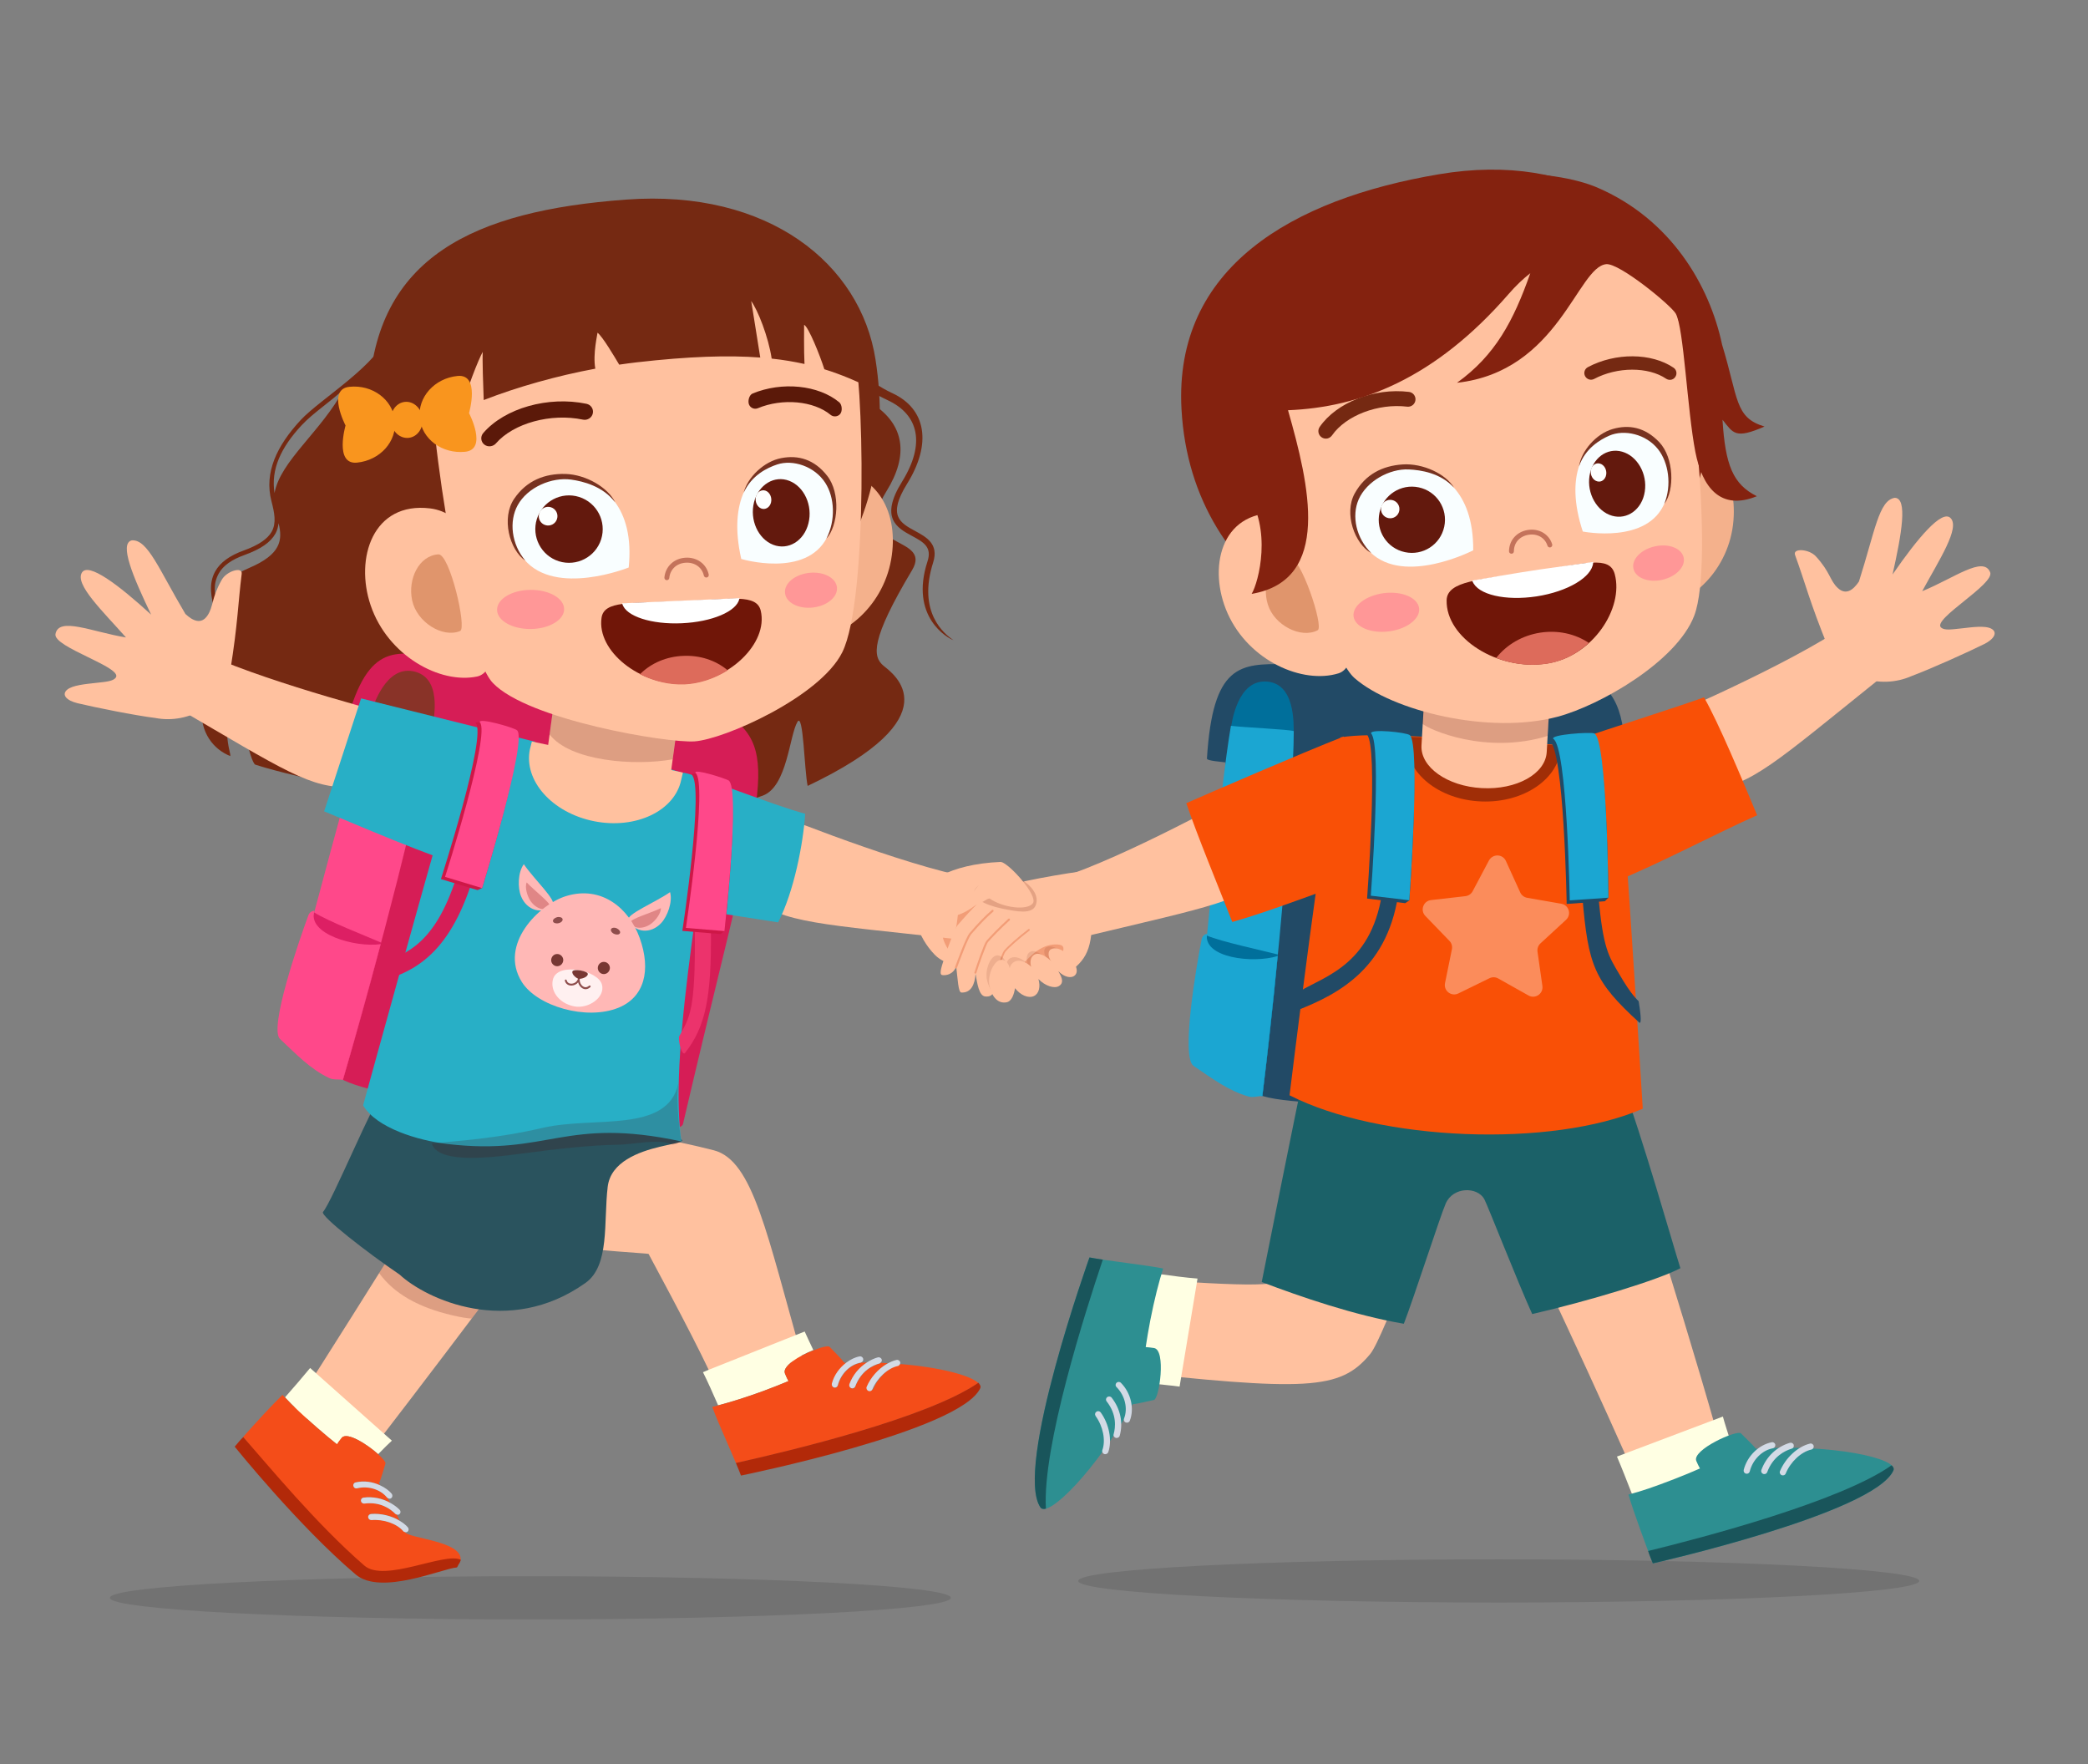 <?xml version="1.0" encoding="utf-8"?>
<!-- Generator: Adobe Illustrator 25.4.1, SVG Export Plug-In . SVG Version: 6.00 Build 0)  -->
<svg version="1.1" id="Layer_1" xmlns="http://www.w3.org/2000/svg" xmlns:xlink="http://www.w3.org/1999/xlink" x="0px" y="0px"
	 viewBox="0 0 2176 1838.4" style="enable-background:new 0 0 2176 1838.4;" xml:space="preserve">
<rect x="0" y="0" width="2176" height="1838.4" fill="#808080" stroke="none"/>
<style type="text/css">
	.st0{fill:#224A66;}
	.st1{fill:#006F9B;}
	.st2{fill:#1BA6D2;}
	.st3{fill:#752912;}
	.st4{fill:#D61D56;}
	.st5{fill:#893328;}
	.st6{fill:#FF488A;}
	.st7{fill:#DD1F64;}
	.st8{fill:#FFC19F;}
	.st9{fill:#F95006;}
	.st10{opacity:0.11;}
	.st11{fill:#FFFFE3;}
	.st12{fill:#2D8F91;}
	.st13{fill:#19555B;}
	.st14{fill:#D3DAE5;}
	.st15{fill:#1B6168;}
	.st16{fill:#A02E07;}
	.st17{opacity:0.19;fill:#4C0606;}
	.st18{fill:#F29D77;}
	.st19{opacity:0.18;fill:#6B1808;}
	.st20{opacity:0.11;fill:#6B1808;}
	.st21{fill:#F4B18C;}
	.st22{fill:#84220F;}
	.st23{fill:#E0956C;}
	.st24{fill:#701608;}
	.st25{fill:#DD6B5B;}
	.st26{fill:#FFFFFF;}
	.st27{fill:#FF9797;}
	.st28{fill:#C4735B;}
	.st29{fill:#F9FEFF;}
	.st30{fill:#773220;}
	.st31{fill:#63190D;}
	.st32{fill:#FEFFFE;}
	.st33{opacity:0.34;}
	.st34{fill:#F44D19;}
	.st35{fill:#B22909;}
	.st36{fill:#28AFC6;}
	.st37{fill:#2A535E;}
	.st38{fill:#5B1909;}
	.st39{fill:#F9951E;}
	.st40{fill:#FFB8B6;}
	.st41{fill:#E08686;}
	.st42{fill:#773733;}
	.st43{fill:#8E4D4C;}
	.st44{fill:#FFF0F0;}
	.st45{fill:#EC336C;}
	.st46{fill:#CE1747;}
</style>
<g>
	<g>
		<path class="st0" d="M1245.5,1105.5c24.7,15.7,45.4,27.3,71.5,37c49.3,15.2,351.8,11.5,355.8-12.1c22.7-341.2,41-397.7-20.6-427.4
			c-34.3-4.5-206.6-9-312.9-10.8c-47.1-0.8-75.4,0.1-81.5,98.3c-0.2,2.5,17,3.5,19.4,4C1273.4,871.8,1251.6,1051.6,1245.5,1105.5
			L1245.5,1105.5z"/>
		<path class="st1" d="M1282.5,760.7c1.2-9.1,7.5-51.3,36.2-50.5c31,0.9,29.7,42.9,29.5,57.3c-0.9,72.1-16.6,228.8-33.6,370.1
			c-22.6-9.7-45.1-21.9-67.1-37.4C1261.5,969.9,1274.2,827.3,1282.5,760.7L1282.5,760.7z"/>
		<path class="st2" d="M1282.8,756.4c14.5,1.7,60.4,3.7,65.5,5.5c-0.7,69.4-16,244.7-32.7,380.5c-22.6-9.3-49.2-20.3-71.3-35.2
			C1257.9,981.8,1271.2,823.8,1282.8,756.4L1282.8,756.4z"/>
		<path class="st1" d="M1331.7,994.7c-5.4,57.6-9.5,93.4-16.2,147.7c-22.6-9.3-49.2-20.3-71.3-35.2c4.4-40.5,9.1-89.1,13.3-132.3
			C1273.2,981.5,1313.5,990,1331.7,994.7L1331.7,994.7z"/>
		<path class="st2" d="M1331.5,996.3c-4.8,49.5-10.3,100-16,146c-5-0.2-9.4,1.8-14.3,0.4c-21.3-6.1-37.8-18.8-57.3-31.9
			c-13.4-9,2.8-103.7,8.4-132c0.8-4,4.3-5.8,5.6-5.6C1253.5,998.3,1306,1004.3,1331.5,996.3L1331.5,996.3z"/>
	</g>
	<path class="st3" d="M993.6,667.1c-9.6-6.5-37.7-28.9-21.1-81c6.1-19.2-7.1-26.4-18.7-32.7c-15.7-8.5-29.2-15.9-8.5-49.2
		c26-41.8,20-78.1-15.4-94.5c-27-12.5-53.5-37.3-73.8-67.8c-6.8-17.4-11.8-34.1-15.2-46.4c-145.6-23.1-353,31.7-425.3,60.7
		l-10.7-9.9c-9.6,33.2-71,69.3-91.5,91.4c-24.8,26.7-38.3,54.7-30.5,84.6c3.1,12,5.3,22.6,0.3,31.7c-4.2,7.6-13.8,14.1-29,19.6
		c-15,5.4-24.8,12.6-30,22c-7.3,13.2-3.8,27.6-0.7,40.3c2.2,9-0.6,22.4-4,29.3c-12.5,25.2-22.2,34.1-21.2,52.4
		c2.1-19.2,13.7-28.8,24.7-49.8c4.1-7.9,7.7-20.8,3.5-37.4c-2.9-11.8-4.7-21.5,1.5-32.8c4.5-8.1,13.3-14.4,27-19.3
		c16.8-6.1,27.1-13.2,32.1-22.3c1.9-3.4,2.8-7.1,3.2-10.8c4.6,18,2,32.7-30.5,46.6c-58.9,25-12.6,67.1-23.8,84.6
		c-19.1,30-24.1,35.7-25.9,59.7c-2.1,27.7,12.9,45.1,29.9,51.8c1-4.4-12.8-30.9,9.4-72c-0.5,23.3,11.2,79.2,16.8,81
		c91.9,29.3,398.3,80.7,528.8,32.2c25.5-9.5,27.6-62.7,36.1-76.9c6.2-10.2,7.1,50.7,10.6,66.8C994,746.5,931.1,702.2,921,694
		c-11.8-9.6-14-27,29.5-99.8c22.2-37.2-65.2-20.2-26.6-82.4c23.2-37.4,18.8-69-14.2-90.7c-11.4-7.5-21.2-19-29.8-32
		c14.8,11.4,30.2,20.9,45.1,27.9c32.7,15.2,39.5,45.6,15.1,84.9c-23.7,38.1-5,48.3,10.2,56.5c11.8,6.4,21.3,11.5,16.3,26.6
		C947.7,643,987.8,665.1,993.6,667.1z M286.1,513.8c-3.9-24.6,6.5-47.2,28.1-70.5c12.2-13.1,29.7-24.2,44.3-37.9
		C334.8,449.7,292.2,480.2,286.1,513.8z"/>
	<g>
		<path class="st4" d="M294.1,1077.8c21.9,19.5,40.4,34.3,64.5,48.1c46.2,23,345.2,68.4,353.1,45.7
			c77.7-333.1,104.8-385.8,48.9-425.1c-33.1-10-202.4-42.4-307-61.4c-46.3-8.4-74.4-12.1-96.4,83.8c-0.6,2.5,16.2,6.2,18.5,7.1
			C359.5,851.7,308.9,1025.5,294.1,1077.8L294.1,1077.8z"/>
		<path class="st5" d="M386.5,743.5c2.6-8.8,15.7-49.4,43.9-44c30.4,5.9,22.3,47.1,19.8,61.3c-12.5,71-53.4,223.1-93.1,359.8
			c-20.7-13.2-40.9-29-60.2-47.8C331.8,946.5,367.5,807.8,386.5,743.5L386.5,743.5z"/>
		<path class="st6" d="M387.5,739.3c14.1,4.1,59,13.5,63.7,16c-11.9,68.3-55.4,238.8-93.9,370.2c-20.8-12.9-45.3-28-64.6-46.2
			C326.4,957.7,365.1,803.8,387.5,739.3L387.5,739.3z"/>
		<path class="st7" d="M397.2,982.3c-14.6,56-24.5,90.6-39.9,143.1c-20.8-12.9-45.3-28-64.6-46.2c10.9-39.3,23.4-86.5,34.6-128.4
			C341.6,959.9,379.9,974.8,397.2,982.3L397.2,982.3z"/>
		<path class="st6" d="M396.7,983.9c-12.7,48-26.4,97-39.4,141.5c-4.9-1-9.6,0.2-14.1-1.9c-20.1-9.5-34.2-24.7-51.4-40.8
			c-11.7-11,19.6-101.9,29.6-128.9c1.4-3.8,5.2-5,6.4-4.6C319.4,973.3,370.2,987.7,396.7,983.9L396.7,983.9z"/>
	</g>
	<path class="st8" d="M1956.2,709.5c4.1-3.3-38.7-53.5-43.2-50.7c-67.3,42.5-185.8,92.8-206.8,101.7c0,0,31.2,65.8,76,62.1
		C1824.3,819.1,1851.3,793.8,1956.2,709.5z"/>
	<path class="st9" d="M1831.2,849.6c-37.7,16.5-105.1,52-145.7,68.1c-25.1-42.2-61.2-137.8-62-140.3
		c68.9-23.2,128.9-42.1,152.3-50.7C1791.3,753.7,1815.5,812.1,1831.2,849.6z"/>
	<path class="st10" d="M2000.1,1647.5c0,12.4-196.2,22.5-438.2,22.5s-438.2-10.1-438.2-22.5c0-12.4,196.2-22.5,438.2-22.5
		S2000.1,1635.1,2000.1,1647.5z"/>
	<path class="st8" d="M1177.9,1332c133.3,9.4,158.3,8.9,162.8-2.7c21.9-54.9,49.8-137.2,70.4-187.3c58-9,261.9-7.7,268.4-10.5
		c25.1,85.4,88,277.6,124.9,416.2c7.3,27.5-73.6,54.8-78.3,43.2c-31.5-77.5-107.6-241-154.3-338c-14.3-29.6-56-34.9-64.5-24.9
		c-12.4,14.6-64.4,165-79.4,183.1c-31.4,37.8-65.2,38.9-269.9,16.5C1164.5,1402.8,1169.5,1355.9,1177.9,1332z"/>
	<g>
		<path class="st11" d="M1712.6,1586.8c0.8,1.9,105.8-33.2,105.3-35.6c-4.7-21.3-19.3-62.8-22.4-75l-110.4,41.7
			C1694.4,1539.6,1706.7,1573,1712.6,1586.8z"/>
		<g>
			<path class="st12" d="M1830,1509.8c-4-4.9-10.3-10.6-15.7-16.1c-4-4-51.4,17.2-46.5,28.8c1.3,3,2.5,5.5,3.8,7.8
				c-8.1,3.6-17.1,7.3-26.6,11c-20.7,8-34.2,12.7-47.9,16.2c5.7,19.4,17.6,51.3,25.4,71.7c0,0,230.5-52,250.7-96.8
				C1979,1519.8,1908.7,1504.5,1830,1509.8z"/>
			<path class="st13" d="M1717.6,1616.3c1.2,4.2,3.4,9,4.9,12.9c0,0,230.5-52,250.7-96.8c0.8-1.8,0.1-3.6-1.9-5.4
				C1918,1564.7,1774.5,1602.4,1717.6,1616.3z"/>
			<path class="st14" d="M1847.5,1509.3c1.8-0.4,2.9-2,2.6-3.8c-0.3-1.7-2-2.9-3.8-2.5c-13.5,2.7-25.5,14.5-29.1,28.8
				c-0.4,1.7,0.6,3.5,2.4,3.9c0.7,0.2,1.3,0.1,1.9-0.1c1-0.4,1.7-1.2,2-2.2C1826.5,1521.3,1836.3,1511.4,1847.5,1509.3z
				 M1867.1,1509.7c1.8-0.4,2.7-2.3,2.2-4c-0.5-1.7-2.3-2.6-4.1-2.1c-13.7,4.1-24.5,14.4-29.6,28.3c-0.6,1.7,0.3,3.5,1.9,4.1
				c0.8,0.3,1.6,0.2,2.3,0c0.8-0.3,1.5-1,1.9-1.9C1847.8,1517.7,1860.2,1511.8,1867.1,1509.7z M1886.2,1504.4
				c-12.6,3-25.4,14.8-31.2,28.7c-0.7,1.6,0.1,3.5,1.8,4.2c0.8,0.3,1.7,0.3,2.4,0c0.8-0.3,1.5-0.9,1.8-1.8c5-12.1,16-22.5,26.7-24.9
				c1.8-0.4,2.8-2.2,2.4-3.9C1889.7,1505,1887.9,1503.9,1886.2,1504.4z"/>
		</g>
	</g>
	<g>
		<path class="st11" d="M1170.3,1322.9c-2-0.1-19.9,111.1-17.6,111.7c20.1,5.5,62.9,8.3,76.6,10.4l18.7-112.6
			C1225.5,1330.8,1184.6,1323.9,1170.3,1322.9z"/>
		<g>
			<path class="st12" d="M1180.4,1463.4c6.4-0.7,14.7-3,22.2-4.5c5.6-1.2,12.8-52,0.1-54.1c-3.2-0.5-6.1-0.8-8.7-1
				c1.3-8.7,2.9-18.1,4.8-28c4.2-21.5,9.1-40.6,13.4-53.9c-19.8-3.9-54.7-7.4-76.8-11.5c0,0-78.8,219.9-51.1,260.5
				C1092.1,1582.5,1142.7,1531.9,1180.4,1463.4z"/>
			<path class="st13" d="M1149.3,1312.7c-4.9-0.7-9.7-1.5-13.9-2.3c0,0-78.8,219.9-51.1,260.5c1.1,1.6,3.1,2,5.7,1.3
				C1086.1,1507.7,1130.8,1367.6,1149.3,1312.7z"/>
			<path class="st14" d="M1171.4,1478.3c-0.6,1.7,0.2,3.5,1.8,4.1c1.7,0.6,3.6-0.2,4.2-1.8c5-12.7,1.2-29-9.2-39.5
				c-1.3-1.3-3.3-1.3-4.6-0.1c-0.5,0.5-0.8,1.1-0.9,1.7c-0.2,1,0.1,2.1,0.9,2.8C1172.4,1454.4,1175.6,1467.8,1171.4,1478.3z
				 M1160.6,1494.5c-0.6,1.7,0.5,3.5,2.3,3.9c1.7,0.5,3.5-0.5,4-2.2c3.8-13.6,0.7-28.1-8.4-39.7c-1.1-1.4-3.1-1.6-4.6-0.6
				c-0.6,0.5-1.1,1.2-1.2,1.9c-0.2,0.9,0,1.8,0.6,2.6C1164.1,1474.1,1162.5,1487.6,1160.6,1494.5z M1155,1513.2
				c4.2-12.2,0.9-29.1-7.9-41.3c-1-1.4-3.1-1.8-4.5-0.7c-0.7,0.5-1.2,1.2-1.3,2c-0.2,0.8,0,1.7,0.5,2.5c7.7,10.6,10.7,25.3,7,35.5
				c-0.6,1.7,0.3,3.5,2,4.1C1152.6,1515.8,1154.4,1514.9,1155,1513.2z"/>
		</g>
	</g>
	<path class="st15" d="M1751.2,1321.6c-23.3,12.3-93.9,33.8-154.4,47.8c-14.1-30.7-47-114.6-50-119.9c-7.3-12.9-32.3-13-40.1,4.6
		c-5.5,12.3-33.2,98.3-43.7,125.4c-51.2-8.7-107.6-28.1-148.1-43.5c0,0,38.9-195.5,44.7-220.4c87.6,20.5,249.2,27,328.1,3.9
		C1713.5,1190.9,1743,1295.7,1751.2,1321.6z"/>
	<path class="st8" d="M1130.8,975.9c-5.2,1.2-18.6-63.5-13.6-65.3c74.7-27.1,187-90,206.8-101.1c0,0,32.9,65,2.6,98.2
		C1298.1,938.8,1261.5,944.6,1130.8,975.9z"/>
	<path class="st9" d="M1284.2,960.8c39.5-11,92.9-32.3,132.3-45.4c-4.2-49-15.2-145.4-16.1-147.9c-44.8,17.6-141.2,59.4-164.1,69.5
		C1247.2,869.5,1271.2,927.5,1284.2,960.8z"/>
	<path class="st9" d="M1712,1155.4c-95.2,41.3-275,33.7-368.1-14c0,0,36.9-303.3,53-373c35.3-5.5,89.9,0.6,138,1.5
		c59,1,117.1,14.6,150.9,2.7C1693.4,862.2,1703.9,1023,1712,1155.4z"/>
	<path class="st16" d="M1466.7,767.9c-0.2,1.3-0.6,2.6-0.7,4c-1.4,33.3,33.4,61.6,77.8,63.3c44.4,1.7,81.5-23.9,82.9-57.1l-0.1-0.8
		C1577.3,772.3,1517.7,768.5,1466.7,767.9z"/>
	<path class="st8" d="M1618,678.4l-6.1,105.4c-1.3,22.7-31.6,39.5-67.6,37.5c-36-1.9-64.2-21.9-62.9-44.5l6.1-105.4L1618,678.4z"/>
	<path class="st17" d="M1617.5,700.8c-42.5-1.1-91.5-0.7-131,2.2l-4.7,50.8c7.6,7,67.5,32.8,131.1,13.1L1617.5,700.8z"/>
	<g>
		<path class="st8" d="M1083.9,1015.3c20.1-12,39.3-26.4,36.6-26c-9.3-26.5-75.3-76.3-77.4-91.1c-56.2,2.4-78.4,22.9-84.9,32.3
			c-11.9,17.1-1.4,46.7,15.9,64.4c12.8,13.2,30.9,9.5,53.8,27.6C1043,1028.9,1076.2,1019.9,1083.9,1015.3z"/>
		<path class="st18" d="M987.6,955c-9.2,11.9-6.3,24.8,1.7,36c7.2,10,18.4,18.7,28.9,24.2c51.7,15.4,86.6-11.6,99.6-32.9
			c-11.1-10.5-76.2-51.9-84.5-54C1020.2,941.9,1002.5,956.1,987.6,955z"/>
		<path class="st8" d="M1036.9,926.9c-9.8,5.3-23.2,19.1-38.9,37.2c-2.8,3.2-9,19.7-13.6,33.7c-2.1,6.5-6.4,17.6-2.6,18.3
			c3.8,0.7,11.6-0.5,14.7-8.9c1.6,12.9,2.1,26.9,5.3,27.1c9.9,0.6,14.1-8,14.9-19.5c1.6,10,3.6,22.9,9.9,23.6
			c8,0.9,9.5-4.2,10.3-12.8c18.6,5.7,33.5-43.8,65.7-41.3c15.2,1.2-7,18,10.4,29.6c18.1-12.7,26.9-24.5,24.5-66.2
			c-1.4-25.2,6.2-41.4-2.3-40.6C1116.2,908.8,1048.9,920.5,1036.9,926.9z"/>
		<path class="st19" d="M1079.3,943.5c-3.8,9.5-19.1,6.6-35.2,3.3c-17.1-3.5-33.4-11.4-28-20.1c5.4-8.7,32.4-19.2,46.3-11.3
			C1076.2,923.2,1083.2,934,1079.3,943.5z"/>
		<path class="st8" d="M1076.4,941.3c-5.8,7.8-30.8,4.8-44.7-4.7c-2.3-1.6-7.3,5.4-21.3,8.3c-7.5-11.2,28-40.2,32.8-46.7
			C1052,900,1082.1,933.5,1076.4,941.3z"/>
		<path class="st18" d="M1035.4,1024.4c-0.1,0-0.2,0-0.3,0c-0.5-0.1-0.8-0.6-0.6-1.1c2.5-8.1,9.4-29.8,11.9-32.7
			c3.9-4.6,14.7-14.2,25.3-22.3c0.4-0.3,1-0.2,1.3,0.2c0.3,0.4,0.2,1-0.2,1.3c-10.4,8-21.2,17.4-25,22c-1.7,2-7.3,18.2-11.5,32.1
			C1036.1,1024.2,1035.8,1024.4,1035.4,1024.4z"/>
		<path class="st20" d="M1115.4,1016.4c-2.8,1.6-9.3,1.1-16.3-6c5.2,8.2,5.9,12.8,1.6,15.4c-4.7,2.8-14.4-0.7-21.7-8.2
			c2.7,8,1.4,15.2-3.8,17.4c-5.6,2.5-13.9-1.6-19.9-9.2c-0.7,6.1-2.7,13.5-8,14.3c-9.7,1.4-16.1-8-18.6-18.4
			c-2.5-10.4,2.9-24.7,9.7-26c3.7-0.7,9,2.5,10.3,9c0.7-3,2.3-5.4,4.9-6.5c4.9-2.1,11.7,0.6,17.3,6.2c-1.7-5.6-1-10.4,2.6-12.4
			c3.6-2.1,9.4-0.1,17.7,7.3c-3.5-4.3-4.1-10.7-0.7-12.2c3.6-1.7,10.4-1.4,19.4,8.6C1120,1007.1,1119.7,1013.8,1115.4,1016.4z"/>
		<path class="st8" d="M1119,1017.3c-2.9,1.8-9.5,1.5-16.1-5.2c4.9,8,5.3,12.6,0.8,15.4c-4.9,3.1-14.5,0-21.5-7.2
			c2.3,7.9,0.7,15.1-4.7,17.7c-5.8,2.7-14-0.9-19.7-8.2c-1,6.2-3.4,13.7-8.8,14.7c-9.8,1.9-15.9-7.2-17.9-17.5
			c-2.1-10.3,4.2-24.9,11.1-26.6c3.8-0.9,9,2.1,10,8.5c0.8-3.1,2.6-5.5,5.2-6.8c5-2.4,11.8,0,17.2,5.4c-1.5-5.5-0.5-10.3,3.3-12.6
			c3.7-2.3,9.5-0.6,17.5,6.5c-3.4-4.1-3.6-10.5-0.1-12.2c3.7-1.8,10.6-1.9,19.2,7.7C1124.1,1007.8,1123.5,1014.6,1119,1017.3z"/>
		<path class="st18" d="M1027.9,980.6c-2.3,2.7-10.6,26.8-12.4,32.7c-0.2,0.6,0.1,1.2,0.7,1.3l0.5,0.1c0.4-0.1,0.7-0.4,0.8-0.8
			c2.3-7.9,10.3-29.8,12-32c3.8-4.5,13.5-14.5,22.7-22.8c0.4-0.4,0.5-1.1,0.1-1.5c-0.4-0.5-1-0.5-1.5-0.1
			C1041.5,966,1031.7,976.1,1027.9,980.6z M995.1,1008.3c-0.2,0.5,1.9,1.1,2,0.7c5.3-14.2,12.1-32,15-35.4
			c8.8-10.2,16.5-18.1,23-23.6c0.4-0.4,0.5-1.1,0.1-1.5c-0.3-0.5-1-0.5-1.5-0.1c-6.6,5.6-14.4,13.6-23.2,23.9
			C1006.5,976.9,997.1,1003.1,995.1,1008.3z"/>
	</g>
	<g>
		<path class="st21" d="M1806.5,542.5c-4.1,51.2-44.8,88.9-80,89.2c-35.2,0.3-48.4-39.2-50.2-87.6c-1.7-48.4,25.4-88.1,60.5-88.2
			C1785,455.6,1810.4,494.4,1806.5,542.5z"/>
		<path class="st22" d="M1231.3,426.5c10.4,190.4,192.9,278.7,343.7,254.2c150.8-24.5,239.3-172.9,194.4-352.7
			c-24.9-99.8-125.9-170.8-269.8-146.4C1346.4,207.4,1223.2,278.9,1231.3,426.5z"/>
		<path class="st8" d="M1318.7,375c-8.8,32.6,55.9,299.4,93,331.7c39.3,34.3,140.6,59.2,211.6,40.2c44.2-11.8,124-57.5,142.3-105.2
			c21.7-56.5-5.1-289.5-19.3-316.3c-48-90.6-132-80.3-241.1-62.6C1403,279.5,1341.4,290.3,1318.7,375z"/>
		<path class="st8" d="M1279.4,639.3c22.3,49.7,78.3,73.9,115.5,62.4c37.2-11.5,6.6-165.2-64.2-167.1
			C1271.8,533,1258.5,592.6,1279.4,639.3z"/>
		<path class="st23" d="M1321.3,630c6.6,21.5,34.4,35.9,51.9,26.8c6.9-3.6-18.1-78.1-29.7-76.2C1324,583.8,1314.6,608.6,1321.3,630z
			"/>
		<g>
			<path class="st24" d="M1507.6,625.5c0.5-20.5,36.2-21.3,82.6-28.8c2.4-0.4,11.9-1.9,14.3-2.2c46.5-6.8,73-16.1,78.3,3.8
				c9.6,35.8-23.1,85.7-70.2,93.1l-0.8,0.1C1561,699.4,1506.7,665,1507.6,625.5z"/>
			<path class="st25" d="M1559.3,685.6c11-14,27.3-23.4,45.8-26.3c18.2-2.8,36.2,1,50.7,10.7c-7.6,7-16.5,13-26.3,16.9
				c-5.3,2.1-11,3.7-16.9,4.7l-0.8,0.1c-12.6,1.9-25.4,1.3-37.5-1.5c-0.3-0.1-0.6-0.2-0.9-0.2C1568.6,689,1563.9,687.4,1559.3,685.6
				z"/>
			<path class="st26" d="M1534.6,605.9l-0.3-0.9c0,0,51.8-8.9,70.1-11.5c17.4-2.5,56-7.9,56-7.9l-0.1,0.9c-1.2,14.9-26.5,30-59,35
				C1568.9,626.4,1540.2,619.8,1534.6,605.9z"/>
		</g>
		<path class="st27" d="M1410.6,642.3c1.4,11,17.8,18,36.6,15.7c18.9-2.3,33.1-13.2,31.7-24.2c-1.4-11-17.8-18-36.6-15.7
			C1423.5,620.5,1409.3,631.3,1410.6,642.3z"/>
		<path class="st27" d="M1702.3,592.7c2.2,9.6,15.6,14.8,30.1,11.5c14.4-3.3,24.4-13.7,22.2-23.3c-2.2-9.6-15.6-14.8-30.1-11.5
			C1710,572.6,1700.1,583.1,1702.3,592.7z"/>
		<path class="st28" d="M1575.6,577c1.2-0.2,2.1-1.2,2.1-2.5c0-8.9,6-15.7,15.2-17.2c9.3-1.5,17.2,3.1,19.8,11.4
			c0.4,1.3,1.8,2.1,3.2,1.7c1.3-0.4,2.1-1.8,1.7-3.2c-3.3-10.7-13.8-16.8-25.5-14.9c-11.6,1.9-19.4,10.8-19.5,22.2
			c0,1.4,1.1,2.5,2.5,2.5L1575.6,577z"/>
		<path class="st3" d="M1383.5,456.9c1.8-0.4,3.4-1.5,4.6-3.1c14.4-20.8,48.1-33.7,78.4-30c4.2,0.5,8.1-2.5,8.6-6.8
			c0.5-4.2-2.5-8.1-6.8-8.6c-36.2-4.4-75.4,11-93,36.5c-2.4,3.5-1.6,8.3,2,10.8C1379.1,457,1381.4,457.4,1383.5,456.9z"/>
		<path class="st3" d="M1741.1,395.8c1.9-0.2,3.7-1.3,4.8-3c2.2-3.2,1.3-7.5-1.8-9.6c-23-15.6-60.5-15.9-89.3-0.6
			c-3.4,1.8-4.7,6-2.9,9.4c1.8,3.4,6,4.7,9.4,2.9c24.1-12.8,56.4-12.9,75.1-0.2C1737.8,395.6,1739.5,396,1741.1,395.8z"/>
		<g>
			<path class="st29" d="M1649.5,553.9c0,0,68,13.6,85.5-30.3c21.3-53.5-30.6-84.4-58.8-72.1
				C1650.2,463.1,1630.2,495.1,1649.5,553.9z"/>
			<path class="st30" d="M1729.2,460.8c-14.9-15.7-31.7-18.6-48.6-13.7c-17.3,5-32.6,22.8-35.1,39c6.5-18.8,21.8-27.8,31.6-32.1
				c15.5-6.8,38.3-1.7,50.8,14.1c11.1,14.1,14.4,37.4,6.6,57C1745.2,510.8,1744.7,477.2,1729.2,460.8z"/>
			<path class="st31" d="M1656.5,495.9c-2.9,18.4,7.7,37.1,23.6,41.6c15.9,4.5,31.2-6.8,34-25.2c2.9-18.4-7.7-37.1-23.6-41.6
				C1674.6,466.2,1659.4,477.5,1656.5,495.9z"/>
			<path class="st32" d="M1657.9,490.1c-0.8,5.1,2.1,10.3,6.6,11.5c4.4,1.3,8.6-1.9,9.4-7c0.8-5.1-2.1-10.3-6.6-11.5
				C1662.9,481.9,1658.7,485,1657.9,490.1z"/>
		</g>
		<g>
			<path class="st29" d="M1535.3,573.5c0,0-71.7,37-107.3,1.9c-43.4-42.7,4-90.2,40.2-88.6C1501.7,488.3,1535.8,511.4,1535.3,573.5z
				"/>
			<path class="st30" d="M1411.8,514.2c11.1-20,29-28.8,49.9-30.2c21.3-1.4,45,9.9,53.6,24.2c-14.2-15.4-34.6-18.4-47.2-19
				c-19.9-0.9-43.7,12-52.2,31.3c-7.5,17.2-2.7,40.2,13.2,55.9C1411.8,566.9,1400.3,535.1,1411.8,514.2z"/>
			<path class="st31" d="M1437.6,534.4c-4,18.7,7.8,37,26.5,41c18.7,4,37-7.8,41-26.5c4-18.7-7.8-37-26.5-41
				C1460,503.9,1441.6,515.7,1437.6,534.4z"/>
			<path class="st32" d="M1439.4,528.5c-1.1,5.2,2.2,10.3,7.4,11.4c5.2,1.1,10.3-2.2,11.4-7.4c1.1-5.2-2.2-10.3-7.4-11.4
				C1445.6,520,1440.5,523.3,1439.4,528.5z"/>
		</g>
		<path class="st22" d="M1287.5,427.5c-18.8-1.7-14.8-7.9-33.2-11.6c66.4-26.2,29.5-126.5,113.8-179.2
			c139.7-74.6,254.9-59.1,296.4-41.3c76.4,32.8,117,101.4,130.2,163.9c17.1,55.9,12.9,75.9,44.2,85.2c-30.6,13.3-32.5,7.1-43.8-7.1
			c2.9,47.1,10.8,67.3,35.8,79.7c-37.9,15.5-56.9-9.3-64.1-46.2c-8.5-44-12-128.9-20.3-143.9c-4.8-8.7-58.9-53.1-72.6-51.7
			c-30,2.9-49.5,111.9-155.5,123.6c39.8-28.6,58.9-64.4,76.4-114.2c-7.7,6-15.2,13.2-22.5,21.6c-77,88.6-154.6,118.2-230,121.2
			c22.2,77.8,45.9,177.1-37.9,191.4c7.2-11.8,22-68-5.9-106.5C1289.1,519.8,1292.4,480,1287.5,427.5z"/>
	</g>
	<g class="st33">
		<path class="st26" d="M1569.3,897.1l15,32.9c1.3,2.9,4,5,7.2,5.6l35.6,6.2c8,1.4,10.9,11.3,4.9,16.8l-26.6,24.5
			c-2.4,2.2-3.5,5.4-3.1,8.6l5.1,35.8c1.1,8-7.4,13.9-14.5,9.9l-31.5-17.7c-2.8-1.6-6.2-1.7-9.1-0.3l-32.5,15.9
			c-7.3,3.6-15.5-2.8-13.9-10.7l7.2-35.4c0.6-3.1-0.3-6.4-2.6-8.7l-25.1-26c-5.6-5.8-2.1-15.6,5.9-16.5l35.9-4.1
			c3.2-0.4,6-2.3,7.5-5.1l16.9-31.9C1555.6,889.5,1565.9,889.8,1569.3,897.1z"/>
	</g>
	<path class="st10" d="M990.9,1665.1c0,12.4-196.2,22.5-438.2,22.5s-438.2-10.1-438.2-22.5c0-12.4,196.2-22.5,438.2-22.5
		S990.9,1652.6,990.9,1665.1z"/>
	<path class="st8" d="M992.3,978.2c5.3,0.6,10.7-65.2,5.5-66.4C920.2,894,801,845.4,779.9,836.8c0,0-31.3,69,2.9,98.2
		C814.9,962.4,858.6,963.1,992.3,978.2z"/>
	<path class="st8" d="M537.4,1313.3c-25.3-7.9-66-27.4-103.3-48.9c-44.2,70.8-90.4,144.4-131,207.6l89.1,32.5
		C440.1,1442.4,489.7,1376.7,537.4,1313.3z"/>
	<g>
		<path class="st11" d="M330,1487.4c7.4,6.5,14.6,12.5,21.3,17.8c1.4-2.1,3-4.3,5-6.8c5.4-6.6,26.3,6.6,37.8,17
			c6.1-6.2,11.3-11.4,14.3-14.1l-7.7-6.8l-71.2-63.3l-6.3-5.6c-7.5,9.1-17.2,20.4-26.2,30.6C305.6,1465.5,315.3,1474.5,330,1487.4z"
			/>
		<path class="st34" d="M422,1596.5c-0.6-0.2-1.2-0.3-1.6-0.8c-6.9-8.1-20.7-12.8-33.3-11.7c-0.9,0.1-1.7-0.2-2.3-0.8
			c-0.6-0.5-1-1.2-1.1-2.1c-0.2-1.7,1.1-3.2,2.8-3.4c10.4-0.9,21.4,1.8,30,6.9c-1-2.1-2.1-4.3-3.2-6.4c-0.5-0.2-1-0.2-1.3-0.6
			c-4.9-5-15.5-13-32.3-10.8c-0.9,0.1-1.8-0.2-2.5-0.8c-0.6-0.5-0.9-1.2-1.1-1.9c-0.2-1.7,0.9-3.3,2.6-3.5c10-1.3,19.8,0.8,28,5.5
			c-0.9-1.7-1.9-3.5-2.9-5.2c-0.2-0.1-0.4-0.1-0.5-0.3c-6.8-8.6-19.7-12.6-31.3-9.7c-1,0.3-2.1,0-2.8-0.7c-0.5-0.4-0.8-1-1-1.6
			c-0.4-1.7,0.6-3.4,2.2-3.8c8.8-2.2,18-0.7,25.8,3.1c-0.4-0.7-0.8-1.4-1.2-2.1c2.4-5.6,4.5-13.6,6.7-20.6c0.5-1.5-2.9-5.5-7.8-9.9
			c-11.5-10.3-32.4-23.6-37.8-17c-2,2.4-3.6,4.7-5,6.8c-6.7-5.4-13.9-11.3-21.3-17.8c-14.8-12.9-24.5-22-33-31.2
			c-0.8-0.8-1.6-1.7-2.4-2.5c-11.4,11-27.8,29-41.1,43.9c28.3,32.1,69.9,102.7,131,138.5c19.6,11.5,75.4-13.3,95.7-10.6
			C481.8,1605.8,425,1603.2,422,1596.5z"/>
		<path class="st35" d="M478.7,1629.2c0.4-0.6,1.2-2.5,1.5-3.4c0-0.1,0.1-0.1,0.1-0.3c0,0,0,0-0.1,0c-16.6-8.5-79.5,24.2-100.5,6
			c-50.4-43.7-99.8-104-126.2-133.9c0,0,0,0,0,0c-3.1,2.9-6.2,6.9-8.9,10c0,0,66.7,82.9,126.1,133.2c26.3,22.3,90.7-6.4,105.2-7.3
			c0.9-0.1,1.7-3,2.3-3.7C478.5,1629.7,478.6,1629.4,478.7,1629.2z"/>
		<path class="st14" d="M386.5,1577.8c-1.7,0.2-3,1.7-2.8,3.4c0.1,0.8,0.5,1.6,1.1,2.1c0.6,0.5,1.5,0.8,2.3,0.8
			c12.6-1.1,26.4,3.6,33.3,11.7c0.4,0.5,1,0.6,1.6,0.8c1,0.3,2,0.2,2.8-0.5c1.3-1.1,1.4-3.1,0.3-4.4c-2.3-2.7-5.3-4.9-8.6-6.9
			C407.9,1579.6,396.9,1576.9,386.5,1577.8z"/>
		<path class="st14" d="M378.8,1560.7c-1.7,0.2-2.9,1.8-2.6,3.5c0.1,0.8,0.5,1.5,1.1,1.9c0.7,0.6,1.5,0.9,2.5,0.8
			c16.7-2.2,27.4,5.8,32.3,10.8c0.3,0.4,0.8,0.4,1.3,0.6c1.1,0.4,2.2,0.3,3.1-0.5c1.2-1.2,1.2-3.2,0-4.4c-2.8-2.9-6.1-5.2-9.5-7.1
			C398.5,1561.5,388.8,1559.4,378.8,1560.7z"/>
		<path class="st14" d="M370.5,1544.9c-1.7,0.4-2.7,2.1-2.2,3.8c0.2,0.6,0.5,1.2,1,1.6c0.7,0.7,1.8,0.9,2.8,0.7
			c11.6-2.9,24.5,1.1,31.3,9.7c0.1,0.2,0.4,0.2,0.5,0.3c1.1,0.9,2.7,1.2,3.9,0.2c1.3-1.1,1.5-3,0.5-4.4c-3.1-3.8-7.3-6.6-11.9-8.8
			C388.5,1544.2,379.3,1542.8,370.5,1544.9z"/>
	</g>
	<path class="st17" d="M410,1302.9c-5,8-9.9,15.9-14.9,23.8c15.5,21.2,40.2,35.6,76.7,44.1c8.6,2,14.4,2.9,19.7,3.3
		c12.7-16.8,25.4-33.6,37.9-50.2C485.8,1314.3,456,1308.4,410,1302.9z"/>
	<path class="st36" d="M810.9,961.2c0,0-102.3-16.1-142.9-21.8c-12.3-44.3,27.8-130.8,44.9-134.1c16.6,3,93.5,34.2,126.2,42.7
		C837.2,878.4,827.5,929.3,810.9,961.2z"/>
	<path class="st8" d="M739.9,1430.3l96.9-12.5c-37.6-130.9-51.6-208.4-93-219.1c-5.7-1.5-76.9-19.4-98.3-15.7
		c-25,25.5-36.2,114.1-34.8,116.9c1.4,2.8,65,6.3,65.2,6.8C676.1,1307.4,718.1,1384.2,739.9,1430.3z"/>
	<g>
		<path class="st11" d="M732.6,1430c4.6,9.1,10.3,21.9,15.8,34.5c12.9-3.3,29.2-8.4,46.9-14.9c9.5-3.5,18.3-7,26.4-10.4
			c-1.3-2.3-2.5-4.9-3.7-8c-3-7.6,15-18.5,29.6-24.3c-3.8-8.1-7.2-15.1-9-19.3l-9.1,3.6l-93,37.1L732.6,1430z"/>
		<path class="st34" d="M818,1431.3c1.2,3,2.5,5.6,3.7,8c-8.1,3.4-17,6.9-26.4,10.4c-17.8,6.5-34,11.5-46.9,14.9
			c-2.1,0.5-4.2,1.1-6.1,1.6c6.9,19,22,50.6,29.9,71.7c-1.5-4-3.3-8.5-5.2-13.1c56.4-12.5,199.2-46.8,252.6-83.5
			c-8.2-8-39.9-16.4-81.1-19.8c-0.4,0.4-0.8,0.9-1.4,1c-10.6,2.2-21.6,12.4-26.7,24.4c-0.4,0.8-1,1.5-1.8,1.7
			c-0.7,0.3-1.6,0.3-2.4-0.1c-1.6-0.7-2.4-2.6-1.7-4.3c4.2-9.9,11.9-18.5,20.6-23.6c-2.4-0.1-4.8-0.3-7.3-0.4
			c-0.3,0.3-0.6,0.7-1,0.8c-6.9,1.9-19.2,7.5-25.4,23.9c-0.3,0.9-1,1.6-1.9,1.9c-0.7,0.3-1.5,0.3-2.3,0c-1.7-0.7-2.5-2.5-1.9-4.2
			c3.7-9.8,10.2-17.6,18.5-22.7c-2.1,0-4.2,0.1-6.3,0.1c-0.1,0-0.1,0.1-0.2,0.2c-11.1,1.8-20.9,11.6-24,23.6c-0.3,1.1-1,1.9-2,2.2
			c-0.6,0.2-1.3,0.3-1.9,0.1c-1.7-0.5-2.8-2.2-2.3-4c2.3-9.1,8.1-16.7,15.3-21.9c-0.8,0-1.6,0-2.4,0c-3.9-5.1-10.1-11-15.4-16.6
			c-1.4-1.5-8.5,0.2-16.8,3.6C833.1,1412.8,815,1423.7,818,1431.3z"/>
		<path class="st35" d="M772.2,1537.7c0,0,228.9-46.4,249.4-91.1c0.7-1.4,0.1-2.9-1.1-4.5c-0.2-0.2-0.3-0.4-0.5-0.7
			c-0.1-0.1-0.1-0.3-0.3-0.4c0,0-0.1,0.1-0.2,0.1c-53.3,36.7-196.1,70.9-252.6,83.5C768.9,1529.2,770.7,1533.7,772.2,1537.7z"/>
		<path class="st14" d="M866.9,1441.9c-0.4,1.7,0.6,3.5,2.3,4c0.7,0.2,1.3,0.1,1.9-0.1c1-0.4,1.7-1.1,2-2.2
			c3.1-12,12.9-21.8,24-23.6c0.1,0,0.1-0.1,0.2-0.2c1.6-0.5,2.6-1.9,2.3-3.6c-0.3-1.8-2-3-3.7-2.7c-5,0.9-9.6,3.3-13.8,6.4
			C875,1425.2,869.2,1432.9,866.9,1441.9z"/>
		<path class="st14" d="M885.2,1442.4c-0.6,1.7,0.2,3.5,1.9,4.2c0.8,0.3,1.6,0.3,2.3,0c0.8-0.3,1.5-1,1.9-1.9
			c6.2-16.4,18.5-22,25.4-23.9c0.5-0.1,0.7-0.5,1-0.8c1-0.8,1.6-1.9,1.2-3.2c-0.5-1.7-2.3-2.7-4-2.3c-4,1.1-7.7,2.9-11.1,5.1
			C895.4,1424.9,888.8,1432.7,885.2,1442.4z"/>
		<path class="st14" d="M903.2,1445.2c-0.7,1.6,0.1,3.5,1.7,4.3c0.8,0.3,1.6,0.4,2.4,0.1c0.8-0.3,1.5-0.9,1.8-1.7
			c5.1-12,16.1-22.2,26.7-24.4c0.6-0.1,1-0.6,1.4-1c0.7-0.8,1.2-1.7,1-2.8c-0.4-1.7-2.1-2.9-3.9-2.5c-3.6,0.8-7.1,2.4-10.6,4.5
			C915.2,1426.7,907.4,1435.3,903.2,1445.2z"/>
	</g>
	<path class="st37" d="M398.5,1139c-8.3,6.4-52.7,113.8-61.9,124c-3.1,4.1,46.4,42.6,79.8,65.2c27.5,25.6,113.4,65.8,193.7,8.8
		c25.6-18.2,18.8-63.3,23.2-100.2c6.3-52.3,117.2-41.1,62.6-53.5c-28.4-6.4-98.4-15-111.5-18.3c-11-2.7-16.8-12.4-17.5-21.8
		L398.5,1139z"/>
	<path class="st36" d="M710.2,1189.5c-121.9-26.2-138.1,15.1-243.7,2.7c-30.8-3.6-74.3-16.7-88.1-40.3c0,0,82.7-300.9,103.8-369
		c32.2-2.6,81.1-6.4,124.1-1.8c52.7,5.7,100.2,23.1,133.6,33.7C743.7,867.9,694.7,1089.9,710.2,1189.5z"/>
	<path class="st8" d="M184.2,737.4c-4.4-2.6,29.1-56.4,33.8-54.3c69.8,30.7,189.3,61.5,210.5,67c0,0-20.2,66.9-63.3,69.8
		C324.8,822.6,295.6,802.4,184.2,737.4z"/>
	<path class="st36" d="M376.3,727.8l181,45.1c12.2,51.3-38.2,103.7-52.5,135.2c-33.3-6.3-100.8-34.9-167-62.6L376.3,727.8z"/>
	<path class="st8" d="M554.3,772.7c-0.4,1.3-1.8,7-2.1,8.3c-6.6,32.6,23.3,66.1,66.9,74.8c43.6,8.7,84.3-10.8,90.9-43.4l1.7-7.3
		C660.7,793.9,604,783.6,554.3,772.7z"/>
	<path class="st8" d="M712.7,706l-14.3,104.6c-3.1,22.5-34.6,36.9-70.3,32.2c-35.8-4.7-62.3-26.8-59.2-49.3l14.3-104.6L712.7,706z"
		/>
	<path class="st17" d="M572.7,765.3c21.5,28.1,88.5,33.1,128.3,26l8.6-63.2c-42.4-4.2-90.7-7.4-130.8-7.7L572.7,765.3z"/>
	<path class="st17" d="M707,1129.1c-11.7,52.5-87.5,33.8-141.2,46.2c-51.4,11.9-91.4,13.6-115.9,16.4c6.6,19.6,51.2,16.3,95.2,10.3
		c37.9-5.1,72.8-8.7,97.4-9c17.4-0.2,42.6-6.3,55.7-1c4.5,1.9,8.3-0.6,11.8-2.8C710,1189.4,703.7,1150.2,707,1129.1z"/>
	<g>
		<path class="st21" d="M928.7,583.2c-9.1,51.4-53.8,85.7-89.4,82.7c-35.6-3.1-45.2-44.3-42.4-93.4c2.9-49.2,34-86.7,69.7-83.5
			C915.3,493.3,937.2,535,928.7,583.2z"/>
		<path class="st3" d="M384.4,412.1C376.1,598.6,524.1,711.5,679.8,701c155.8-10.5,260.5-147.2,232.6-326.4
			C896.9,275.2,801.2,197,652.5,208C494.2,219.6,390.8,267.6,384.4,412.1z"/>
		<path class="st8" d="M451.2,367.3c-12,32.2,28,308.2,62.4,344.4c36.5,38.5,181.4,62.8,210.2,60.9c30.9-2.1,130.9-46.3,154-92.9
			c27.3-55,22.5-293.3,10.6-321.8c-39.9-96.3-125.9-93.8-237.9-86.3C545.6,278.7,482.3,283.8,451.2,367.3z"/>
		<path class="st8" d="M386.3,630.9c17.8,52.4,72.2,82.2,110.9,74.1c38.7-8.1,22.5-166.5-49-175.2
			C388.7,522.6,369.5,581.6,386.3,630.9z"/>
		<path class="st23" d="M429.5,625.6c4.7,22.4,31.3,39.6,50,32c7.3-3-10.9-80.8-22.7-79.9C436.7,579,424.8,603.2,429.5,625.6z"/>
		<path class="st27" d="M518,635.5c0.1,11.3,15.9,20.2,35.2,20c19.3-0.2,34.9-9.6,34.7-20.8c-0.1-11.3-15.9-20.2-35.2-20
			C533.5,614.9,517.9,624.2,518,635.5z"/>
		<path class="st27" d="M818.1,618.1c1.1,10,14.1,16.7,29.1,15c14.9-1.7,26.1-11.1,25-21.1c-1.1-10-14.1-16.7-29.1-15
			C828.2,598.7,817,608.1,818.1,618.1z"/>
		<g>
			<path class="st24" d="M792.8,636.4c-4.2-17.8-31.6-11.9-76.6-10.2c-2.4,0.1-11.5,0.5-13.9,0.6c-45,2.3-72.8-1.1-75.4,17
				c-5.1,34.8,40.1,70.6,85.8,68.8l0.8,0C759.2,710.3,800.9,670.6,792.8,636.4z"/>
			<path class="st25" d="M713.7,713.2l-0.8,0c-14.8,0.6-30.4-2.9-45.1-10.1l-0.9-0.4l0.7-0.7c11.4-11.2,27.2-17.8,44.3-18.5
				c17.2-0.8,33.4,4.4,45.8,14.5l0.8,0.6l-0.9,0.5C743.7,707.6,728.5,712.5,713.7,713.2z"/>
			<path class="st26" d="M710.5,649.5c-31.5,1.4-58.1-7.2-61.9-20l-0.2-0.8l122.3-5.4l-0.2,0.8C767.7,637.2,741.9,648.1,710.5,649.5
				z"/>
		</g>
		<path class="st28" d="M695.1,604.6c1.2-0.1,2.3-1,2.4-2.3c0.9-9,7.6-15.3,17-15.9c9.5-0.6,17.1,4.8,19,13.4c0.3,1.4,1.7,2.3,3.1,2
			c1.4-0.3,2.3-1.7,2-3.1c-2.4-11.1-12.4-18.3-24.4-17.5c-11.9,0.8-20.7,9.1-21.8,20.6c-0.1,1.4,0.9,2.7,2.3,2.8L695.1,604.6z"/>
		<path class="st38" d="M511.4,465c2-0.3,4-1.3,5.4-2.9c18.3-21.1,57.2-31.8,90.7-24.8c4.6,1,9.3-1.9,10.3-6.5c1-4.5-1.9-9-6.6-10
			c-39.9-8.3-85.2,4.5-107.6,30.5c-3.1,3.6-2.6,8.9,1,11.9C506.6,464.8,509.1,465.4,511.4,465z"/>
		<path class="st38" d="M870.5,433.9c1.9-0.1,3.8-0.9,5.1-2.5c2.5-3,2-9.7-1-12.2c-21.7-18-59.7-21.8-90.3-9.1
			c-3.6,1.5-5.2,7.9-3.7,11.5c1.5,3.6,5.6,5.3,9.2,3.8c25.6-10.7,58.3-7.7,75.9,7C867.1,433.5,868.8,434,870.5,433.9z"/>
		<path class="st3" d="M832.5,272.5c-44.4-17.1-123.5-19.2-193.3-11.2c-75.9,8.7-152.8,28.2-191.2,60
			c-25.4,21-42.3,158.2-30.4,145.7c13.7-14.3,36.5-28.3,64.5-40.9c1.8-15.1,17.6-54.1,21-59.4c-0.5,7.9,0.4,35.5,1,50.2
			c35.2-13.7,76-25.2,116.3-32.7c-2.8-15.4,2.4-36.4,2.3-37.5c5.3,4.1,17.4,24.6,22.6,33.3c6.1-0.9,12.1-1.7,18.1-2.4
			c54.9-6.3,95.8-7.5,128.9-5c-7.7-47.6-9.8-62.5-9.7-59.2c7.1,9.4,18.2,37.7,21.6,60.3c12.4,1.3,23.7,3.3,34.2,5.6
			c-0.7-14-0.4-36.9-0.4-40.8c4.6,2.1,16.5,31.8,21.1,46.3c17.7,5.5,33.8,12.5,50.4,20.4C927.8,413.9,868.3,286.2,832.5,272.5z"/>
		<g>
			<path class="st29" d="M772.5,582.5c0,0,67.5,20.3,89.4-22.5c26.7-52.1-22.9-88.3-52.6-78.5C781.9,490.6,758.6,521.2,772.5,582.5z
				"/>
			<path class="st30" d="M862.1,495.9c-13.5-17.3-30.3-21.9-47.9-18.5c-18,3.4-35.2,20-39.2,36.1c8.4-18.4,24.7-26.1,35-29.5
				c16.3-5.4,38.9,1.9,50,19.1c9.9,15.3,11,39.2,1.2,58.3C873.5,548,876.2,513.9,862.1,495.9z"/>
			<path class="st31" d="M785.8,523.4c-4.7,18.4,4.3,38.2,19.9,44.3c15.7,6.1,32.2-3.9,36.8-22.3c4.7-18.4-4.3-38.2-19.9-44.3
				C807,495,790.5,505,785.8,523.4z"/>
			<path class="st32" d="M787.8,517.6c-1.3,5.1,1.2,10.6,5.5,12.3c4.3,1.7,8.9-1.1,10.2-6.2c1.3-5.1-1.2-10.6-5.5-12.3
				C793.6,509.8,789.1,512.5,787.8,517.6z"/>
		</g>
		<g>
			<path class="st29" d="M655.2,591.4c0,0-76.1,30.6-108.8-8.3c-39.8-47.4,12.7-90.9,49.1-85.8C629.3,502,661.6,528.6,655.2,591.4z"
				/>
			<path class="st30" d="M535.9,519.7c13.1-19.2,32.1-26.3,53.3-25.8c21.7,0.6,44.6,14.3,51.9,29.6c-12.9-16.9-33.3-21.9-45.9-23.7
				c-20.1-2.8-45.4,7.9-55.7,26.7c-9.2,16.7-6.6,40.5,8,57.8C530.9,573,522.2,539.7,535.9,519.7z"/>
			<path class="st31" d="M559.5,540.8c-5.8,18.5,4.4,38.2,22.9,44.1c18.5,5.8,38.2-4.4,44.1-22.9c5.8-18.5-4.4-38.2-22.9-44.1
				C585.1,512,565.4,522.3,559.5,540.8z"/>
			<path class="st32" d="M561.9,535c-1.6,5.1,1.2,10.6,6.4,12.2c5.1,1.6,10.6-1.2,12.2-6.4c1.6-5.1-1.2-10.6-6.4-12.2
				C569,527,563.6,529.9,561.9,535z"/>
		</g>
		<g>
			<path class="st39" d="M360.1,443.4c0,0-11.9,41.1,12,38.7c24-2.4,41.6-22,39.4-43.9c-2.2-21.8-23.4-37.6-47.3-35.1
				C340.3,405.5,360.1,443.4,360.1,443.4z"/>
			<path class="st39" d="M488.8,430.5c0,0,19.8,37.9-4.1,40.3c-24,2.4-45.1-13.3-47.3-35.1c-2.2-21.8,15.4-41.5,39.4-43.9
				C500.7,389.4,488.8,430.5,488.8,430.5z"/>
			<path class="st39" d="M440.4,435.9c1,10.4-5.5,19.5-14.6,20.4c-9.1,0.9-17.4-6.7-18.4-17.1c-1-10.4,5.5-19.5,14.6-20.4
				C431.1,417.9,439.3,425.6,440.4,435.9z"/>
		</g>
	</g>
	<g>
		<path class="st40" d="M698.3,929.7c2.9,10.2-2.8,25.3-9.2,32.2c-10.9,11.8-27.8,10.3-34.1-3.1
			C652.2,952.9,683.2,940.3,698.3,929.7z"/>
		<path class="st41" d="M688.7,946.4c0.3,5.3-5.5,13-10.5,16.5c-8.6,6-18.9,5-20.8-1.9C656.4,957.8,677.6,951.7,688.7,946.4z"/>
		<path class="st40" d="M545.9,900.6c-6.3,8.5-6.5,24.6-2.9,33.4c6,14.9,22.2,19.6,32.9,9.3C580.7,938.6,556.2,915.9,545.9,900.6z"
			/>
		<path class="st41" d="M548.9,919.6c-2.2,4.8,0.5,14.1,3.9,19.2c5.9,8.6,15.8,11.4,20.1,5.6C574.9,941.8,557.3,928.5,548.9,919.6z"
			/>
		<path class="st40" d="M543.8,1023.3c15.9,25.4,67.5,40.5,100.9,26.8c26.6-10.9,34.2-38.7,21.9-72.8
			c-11.1-30.8-39.7-54.8-76.6-43.5C561.9,942.4,519.4,984.1,543.8,1023.3z"/>
		<path class="st42" d="M574.4,1000.9c0.2,3.5,3.2,6.2,6.6,6c3.5-0.2,6.1-3.2,6-6.7c-0.2-3.5-3.2-6.2-6.6-6
			C576.9,994.3,574.3,997.4,574.4,1000.9z"/>
		<path class="st42" d="M623,1009.1c0.2,3.5,3.2,6.2,6.6,6c3.5-0.2,6.1-3.2,6-6.7c-0.2-3.5-3.2-6.2-6.6-6
			C625.5,1002.5,622.8,1005.6,623,1009.1z"/>
		<path class="st43" d="M576.3,960.1c0.4,1.7,2.9,2.6,5.7,2c2.8-0.6,4.7-2.5,4.3-4.3c-0.4-1.7-2.9-2.6-5.7-2
			C577.9,956.5,575.9,958.4,576.3,960.1z"/>
		<path class="st43" d="M636.8,968.3c-0.7,1.6,0.8,3.9,3.4,5c2.6,1.1,5.2,0.7,5.9-0.9c0.7-1.6-0.8-3.8-3.4-5
			C640.2,966.3,637.5,966.7,636.8,968.3z"/>
		<path class="st44" d="M576.5,1019.8c-3.7,11.5,5,25.8,22.2,29c14.5,2.7,32.3-9.4,28.6-22.8
			C623.3,1011.2,582.2,1002.6,576.5,1019.8z"/>
		<path class="st43" d="M592.6,1026.6c0.9,0.3,1.9,0.5,3,0.5c2.5-0.1,5.2-1.2,6.9-3.4c0.6,2.4,2.1,4.7,4.1,6c2.8,1.8,5.9,1.5,8.6-1
			c0.4-0.4,0.4-1,0.1-1.4c-0.4-0.4-1-0.4-1.4-0.1c-2.6,2.3-4.8,1.7-6.2,0.8c-2.4-1.6-3.9-4.9-3.5-7.5c0.1-0.3,0.2-0.6,0.2-1
			c0.1-0.5-0.2-1-0.7-1.1c-0.5-0.1-1,0.2-1.2,0.7c-0.1,0.3-0.2,0.7-0.2,1c-1,3.3-4.1,4.9-6.7,5c-2,0.1-4.4-0.8-5-3.5
			c-0.1-0.5-0.7-0.9-1.2-0.8c-0.5,0.1-0.9,0.7-0.7,1.2C589.1,1024.2,590.6,1025.8,592.6,1026.6z"/>
		<path class="st42" d="M596.5,1012.5c-0.8,3.4,5.1,7.6,6.9,7.6c2.2,0.1,8.5-1.4,9.2-4.8C613.4,1011.9,597.2,1009.1,596.5,1012.5z"
			/>
	</g>
	<g>
		<g>
			<path class="st45" d="M707.6,1080.4c-0.5,7.7,3.6,20.4,6.4,16.8c21.1-27.1,27.6-57,26.9-128.4l-16.8,0.1
				C725,1054.5,718.6,1060.1,707.6,1080.4L707.6,1080.4z"/>
			<path class="st46" d="M711.1,970.1l39.8,3.3l4.2-3.1c0,0,17.1-150.3,2.6-155.6c-11-4.1-34.7-11.1-37.1-7.6
				C734.4,817.4,711.1,970.1,711.1,970.1L711.1,970.1z"/>
			<path class="st6" d="M714.8,967l40.2,3.3c0,0,16.8-149.3,4.3-157c-3.9-2.3-36.7-12.7-34.5-7.9C737.8,815.7,714.8,967,714.8,967
				L714.8,967z"/>
		</g>
		<g>
			<path class="st4" d="M394,1005.2c29.9-11.5,60.8-20.6,84.1-98.8l16.1,4.8c-23.6,79.3-59.6,103.7-106.2,113
				C389.4,1019.2,393.6,1006.5,394,1005.2L394,1005.2z"/>
			<path class="st46" d="M459.5,916.1l38.2,11.5l4.7-2.2c0,0,48.2-156.3,34.6-163.5c-10.4-5.5-38.6-11.6-41.4-8.5
				C508.1,765.6,459.5,916.1,459.5,916.1L459.5,916.1z"/>
			<path class="st6" d="M463.8,913.8l38.6,11.7c0,0,47.9-155.3,36.4-164.5c-3.5-2.9-40.3-13.4-38.8-8.4
				C511.7,764.4,463.8,913.8,463.8,913.8L463.8,913.8z"/>
		</g>
	</g>
	<g>
		<g>
			<path class="st0" d="M1707.7,1043.4c1.3,7.6,3.9,25.2,0.5,22.1c-47-43.1-53-59.1-59.1-130.3l16.7-1.5c4.8,55.3,10.9,63,21.5,81.1
				C1700.9,1038.3,1706.8,1042.1,1707.7,1043.4L1707.7,1043.4z"/>
			<path class="st0" d="M1632.7,942l39.8-2.8l3.7-3.7c0,0-1.1-166.5-16.2-169.6c-11.5-2.3-43.4,2.4-45.2,6.2
				C1630,780.2,1632.7,942,1632.7,942L1632.7,942z"/>
			<path class="st2" d="M1635.9,938.3l40.3-2.8c0,0-1.2-165.5-14.8-171.2c-4.2-1.7-45.6,1.2-42.7,5.6
				C1633.2,778,1635.9,938.3,1635.9,938.3L1635.9,938.3z"/>
		</g>
		<g>
			<path class="st0" d="M1354.1,1033.2c27.5-16.5,77.7-28.4,87.2-109.5l16.7,2c-9.6,82.2-62.2,110.1-106.5,127.3
				C1352,1047.8,1354,1034.6,1354.1,1033.2L1354.1,1033.2z"/>
			<path class="st0" d="M1424.7,936.4l39.7,4.8l4.3-2.9c0,0,12.3-163.7-1.3-171c-10.3-5.5-40.1-5-42.9-1.9
				C1436.7,777.5,1424.7,936.4,1424.7,936.4L1424.7,936.4z"/>
			<path class="st2" d="M1428.6,933.4l40.1,4.8c0,0,11.9-162.7,0.5-172.1c-3.5-2.9-41.7-6.9-40.3-1.8
				C1440.4,776.3,1428.6,933.4,1428.6,933.4L1428.6,933.4z"/>
		</g>
	</g>
	<path class="st8" d="M2022.9,654c3.5,3.1,10.6,2,21.8,0.8c9.7-1.1,24.2-3.2,30.6,0.4c6.9,3.8,2.8,10.9-7.5,16
		c-16.9,8.4-55.7,25.9-75.6,33.3c-33.1,14.7-74.3,1.3-87.1-30.1c-19.2-47.2-23.7-66.7-34.4-96.1c-2.6-7.3,14.6-6.3,21.7,1.5
		c15.3,16.7,14.4,25.1,22.9,33c8.3,7.7,15.9,2.3,22-6.8c16.7-52.5,20.7-84.5,37.2-87.2c13.9-0.1,7.3,37.7-2.2,79.9
		c26.7-38.7,51.3-67.5,60.3-59c10.6,10-11.7,43.8-29.4,76.4c33.2-13.6,63.7-37.2,70.8-19.8C2079.2,608.7,2013.1,645.3,2022.9,654z"
		/>
	<path class="st8" d="M120.7,706.1c-2.7,3.8-9.9,4.4-21.1,5.6c-9.7,1.1-24.3,2.3-29.8,7.2c-5.9,5.3-0.2,11.2,10.9,13.9
		c18.3,4.4,60.1,12.8,81.1,15.4c35.5,6.9,72.7-15.4,78.1-48.9c8.1-50.3,8.1-70.3,12-101.4c0.9-7.7-15.6-2.9-20.8,6.3
		c-11.1,19.7-8.4,27.6-14.9,37.3c-6.4,9.4-15,5.8-23-1.7c-28.1-47.4-39.2-77.7-55.8-76.7c-13.6,3.1,1.4,38.4,20.1,77.4
		c-34.7-31.7-65.1-54.3-72-44c-8.1,12.2,21.3,40.1,45.8,67.8c-35.4-5.8-70.4-22-73.5-3.4C55.7,674.6,128.3,695.4,120.7,706.1z"/>
</g>
</svg>
